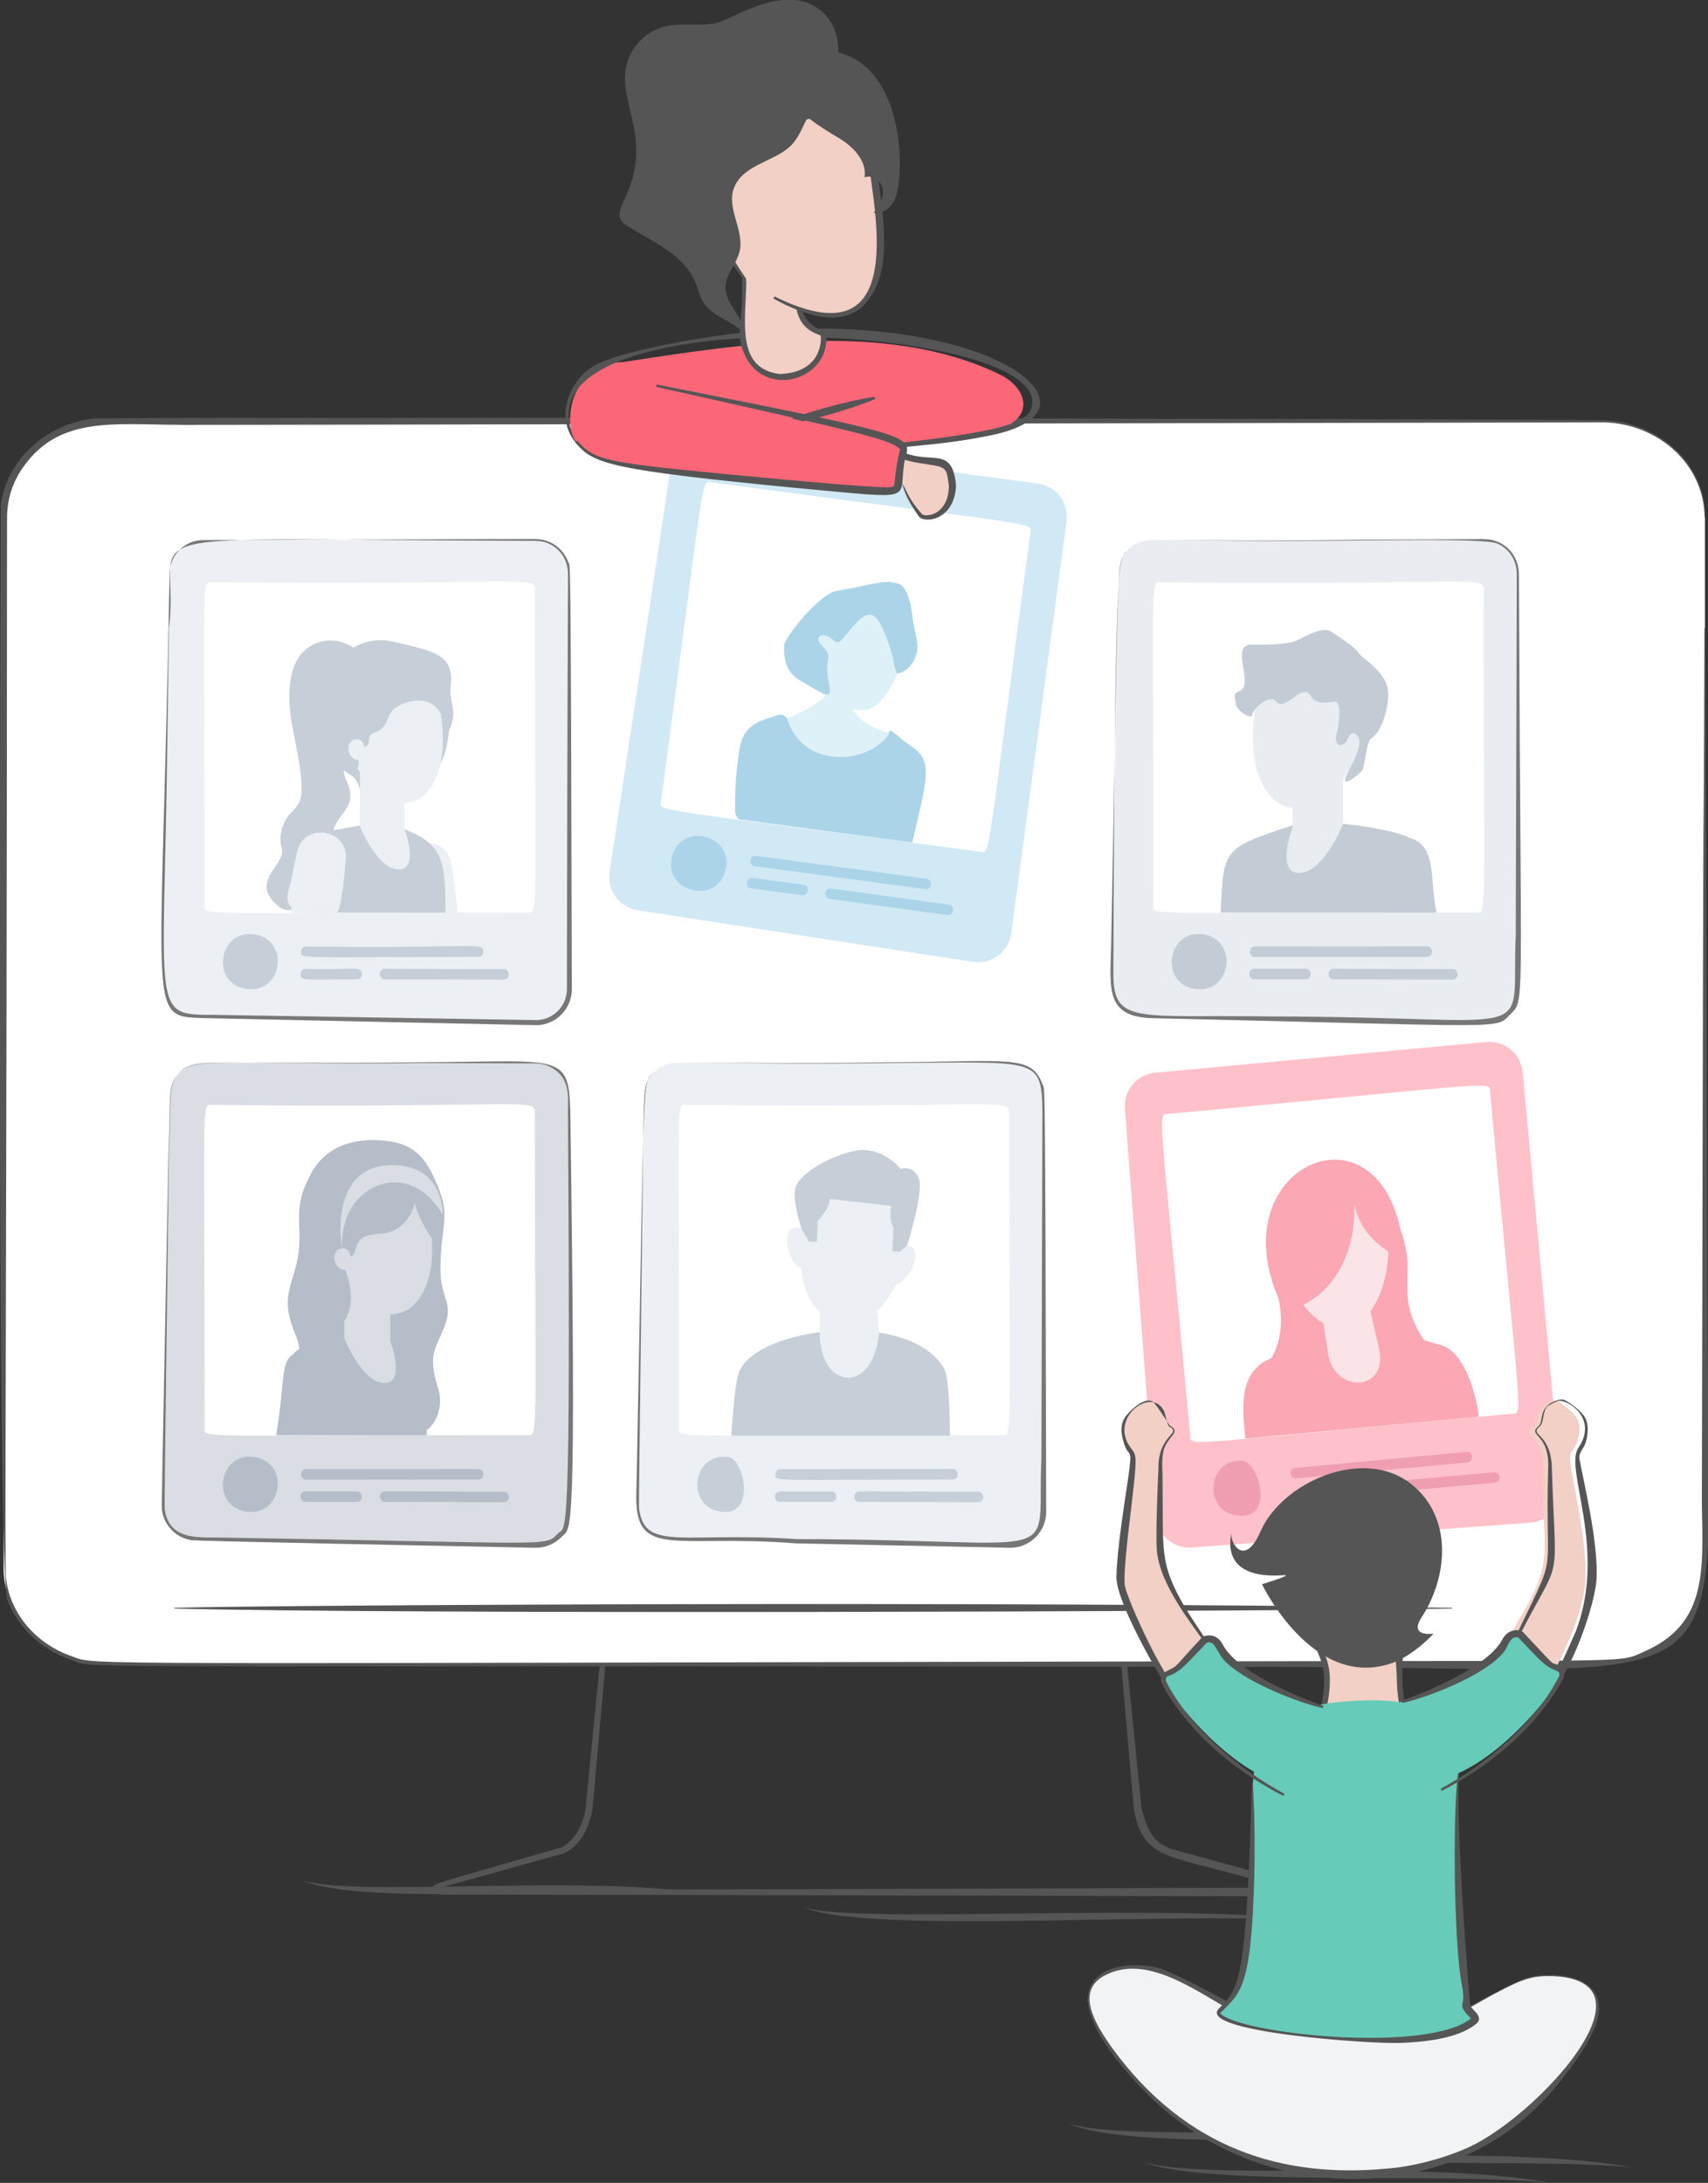 <?xml version="1.0" encoding="utf-8"?>
<!-- Generator: Adobe Illustrator 23.0.3, SVG Export Plug-In . SVG Version: 6.00 Build 0)  -->
<svg version="1.1" id="art" xmlns="http://www.w3.org/2000/svg" xmlns:xlink="http://www.w3.org/1999/xlink" x="0px" y="0px"
	 viewBox="0 0 336.5 430.03" style="enable-background:new 0 0 336.5 430.03;" xml:space="preserve">
<rect x="0" y="0" width="336.5" height="430.03" fill="#333333" stroke="none"/>
<style type="text/css">
	.st0{fill:#555555;}
	.st1{fill:#FFFFFF;}
	.st2{fill:#ECF0F4;}
	.st3{fill:#777777;}
	.st4{fill:#C6CFD8;}
	.st5{fill:#E9EDF1;}
	.st6{fill:#C3CCD5;}
	.st7{fill:#DADEE4;}
	.st8{fill:#B4BDC8;}
	.st9{fill:#D0E9F5;}
	.st10{fill:#ABD4E9;}
	.st11{fill:#DFF1F8;}
	.st12{fill:#FFC1C9;}
	.st13{fill:#EF9FB0;}
	.st14{fill:#FBA7B4;}
	.st15{fill:#FBE4E7;}
	.st16{fill:#FC6778;}
	.st17{fill:#F2D0C5;}
	.st18{fill:#F1F3F4;}
	.st19{fill:#66CCB9;}
</style>
<path class="st0" d="M59.44,370.38c10.23,3.49,56.05-1.29,80.27,2.82C116.43,371.11,72.04,375.84,59.44,370.38z"/>
<path class="st0" d="M158.31,375.74c10.35,3.47,75.68-1.21,101.12,2.82C234.44,376.21,171.7,381.34,158.31,375.74z"/>
<path class="st0" d="M210.39,418.27c10.57,3.8,56.3-0.29,80.21,4.19C268.18,420.07,222.92,423.97,210.39,418.27z"/>
<path class="st0" d="M241.65,422.84c10.82,3.9,54.97-0.54,80.21,4.19C302.05,424.91,252.76,427.89,241.65,422.84z"/>
<path class="st0" d="M148.69,298.9c-9.07,0.11-18.15,0.27-27.22,0.33l0.4-0.37c-0.01,0.1-5.07,56.76-5.06,56.66
	c-0.01,0.1-0.1,1.01-0.09,0.91c-0.02,0.1-0.13,0.7-0.11,0.6c-1.46,6.63-5.28,7.87-5.47,8.06c-6.17,1.72-21.52,6.01-24.69,6.87
	l0.08-0.03c-0.56,0.28-0.57,0.46-0.53,0.36c0.05-0.03-0.03-0.24-0.04-0.22c-1.25,0.49,168.08-0.25,168.05-0.23
	c0.02,0-0.13,0.13-0.13,0.25c-0.18,0.39,0.39,0.49-0.36,0.12l0.14,0.05c-22.31-7.22-27.88-4.72-30.16-15.21
	c-0.02-0.1-0.13-0.7-0.11-0.6c-0.01-0.1-0.09-1.01-0.08-0.91c-0.01-0.1-0.41-4.65-0.39-4.36c-0.95-10.83-3.69-42.34-4.56-52.31
	l0.38,0.34c-9.07-0.04-18.15-0.21-27.22-0.3v-0.15c4.54-0.05-12.99,0.15,27.57-0.31c3.32,32.96,5.81,57.8,5.79,57.64
	c0.01,0.1,0.05,0.42,0.04,0.32c1.05,3.49,1.74,6.1,5.35,7.65c1.37,0.54,23.64,6.3,24.7,7.2c1.21,1.14,0.12,2.12-1.61,2.28
	c-0.97,0.08-177.57-0.41-163.76-0.3c-1.49,0-5.25,0.22-4.49-1.3c0.44-1.03,0.02-0.61,25.48-8.01c0.11-0.12,3.47-1.33,4.71-7.17
	c0.02-0.1,0.11-0.58,0.09-0.48c0.01-0.1,0.09-1.01,0.08-0.91c0.01-0.1,0.44-4.64,0.41-4.35c0.72-7.39,5.34-54.26,5.21-52.59
	c40.55,0.49,23.07,0.28,27.59,0.33V298.9z"/>
<g>
	<path class="st1" d="M335.9,123.73v185.19c0,10.44-9.22,18.9-20.59,18.9H21.3c-11.37,0-20.59-8.46-20.59-18.9V101.88
		c0-10.44,9.22-18.9,20.59-18.9h294.01c11.37,0,20.59,8.46,20.59,18.9"/>
	<path class="st0" d="M335.98,123.73c0,0.13,0.44,137.92,0.44,138.05c0.15,76,9.27,66.78-80.98,66.61
		c-255.66-0.44-235.99,0.52-241.57-1.46c-5.52-1.89-10.31-6.14-12.39-11.68c-2.27-5.99-1.33-215.68-1.32-215.79
		c1.17-9.01,9.02-15.9,18.23-17.01c2.98-0.4,290.27,0.1,297.76,0.33c10.92,0.45,19.86,8.72,19.82,19.1h-0.15
		c-0.06-10.2-8.88-18.33-19.69-18.67c-0.1,0-302.53,0.58-280.41,0.48c-13.1,0-23.98-1.86-31.15,8.33c-1.94,2.73-3.11,5.97-3.18,9.69
		c0,0.1-0.01,6.88-0.01,6.46c-0.05,140.58-0.49,200.31-0.2,202.71c0.84,7.29,6.21,13.06,12.89,15.37c5.29,1.89-6.58,1.42,241.33,1
		c68.26-0.13,63.62,0.26,68.51-1.88c12.41-5.44,11.63-15.74,11.38-29.09c0.39-200.17,0.27-94.18,0.51-172.56H335.98z"/>
</g>
<path class="st0" d="M34.38,316.73c21.1-0.55,158.03-1.33,251.67,0v0.15c-43.89,0.63-207.91,1.15-251.67,0V316.73z"/>
<g id="photo1_1_">
	<g>
		<path class="st2" d="M40.03,106.4l65.49-0.03c3.65,0,6.61,2.95,6.61,6.6l0.04,81.88c0,3.7-3.03,6.68-6.73,6.61l-66.83-1.26
			c-3.64-0.07-6.54-3.07-6.48-6.71l1.29-80.59C33.49,109.29,36.43,106.4,40.03,106.4z"/>
		<path class="st3" d="M40.03,106.4c80.89-0.25,63.07-0.24,65.69-0.19c2.82,0.06,5.27,1.88,6.2,4.44c0.47,1.24,0.53-5.66,0.74,84.1
			c0.07,3.99-3.2,7.25-7.12,7.21c-111.18-2.36,25.03,0.53-65.68-1.4c-11.1-0.42-8.01,0.38-6.45-87.41
			C33.37,109.29,36.49,106.37,40.03,106.4z M33.29,123.65l-0.3,21.02c-0.66,55.96-3.49,55.21,9.51,55.26
			c78.61,1.28,60.19,0.98,63.04,1.03c3.29,0.05,6.19-2.67,6.15-6.21c0.06-47.86,0.22-81.55,0.22-81.45c0.04-3.06-1.61-5.2-3.73-6.17
			c-1.55-0.78-3.35-0.56-5.09-0.6C19.05,106.36,35.95,103.23,33.29,123.65z"/>
	</g>
	<path class="st1" d="M103.85,179.75c-66.6,0.02-63.52,0.72-63.52-1.52c-0.02-66.24-0.73-63.52,1.52-63.52
		c61.8,0.64,63.52-1.48,63.52,1.52C105.4,182.47,106.1,179.75,103.85,179.75z"/>
	<g>
		<path class="st4" d="M94.27,188.5c-35.89,0.05-34.94,0.42-34.94-0.94c0.04-0.1-0.04-1.11,0.96-1.11
			c33.39,0.39,34.94-0.91,34.94,0.94C95.19,187.49,95.27,188.5,94.27,188.5z"/>
		<path class="st4" d="M70.35,192.92c-10.7,0.02-11.14,0.34-11.14-0.96c0.04-0.1-0.04-1.11,0.96-1.11
			c8.8,0.34,11.14-0.77,11.14,0.96l0,0.15C71.31,192.49,70.88,192.92,70.35,192.92z"/>
		<path class="st4" d="M99.28,192.98l-23.47-0.06c-1.01,0-1-1.21-0.96-1.11c0-0.53,0.43-0.96,0.96-0.96l23.47,0.06
			c1.01,0,1,1.21,0.96,1.11C100.24,192.55,99.81,192.98,99.28,192.98z"/>
	</g>
	<path class="st4" d="M48.52,194.83c-7.11-1.06-5.52-11.82,1.6-10.76C57.24,185.13,55.65,195.89,48.52,194.83z"/>
	<g>
		<path class="st4" d="M69.6,139.89c2.44,4.54-4.03,8.02-1.23,14.23c2.8,6.21-4.39,6.36-2.57,12.8c1.82,6.44-3.71,4.85-3.94,8.78
			c-0.09,1.54-4.42,4.82-6.66,3.1c-6.71-5.14,1.45-8.45,0.29-11.85c-0.69-2.03,0.13-5.12,1.83-6.85c2.14-2.17,3.2-2.59,0.49-15.82
			c-3.3-16.13,4.25-18.25,7.67-18.1c3.43,0.15,6.11,2.88,6.11,2.88S67.16,135.35,69.6,139.89z"/>
		<path class="st4" d="M88.55,143.71c-0.41,0.9,0.02,10.23-9.01,11.81c-1.47,0.26,2.17,0.87,0.78,1.45
			c-11.46,4.8-7.7-2.14-11.2-4.27c-13.35-8.14-4.54-29.33,8.32-26.29c7.35,1.74,12.19,2.25,11.36,8.65
			C88.35,138.35,90.32,139.81,88.55,143.71z"/>
		<path class="st2" d="M88.92,170.11c-0.98-5.87-9.67-5.14-9.68,0.79c0,0.11,0.16,8.77,0.18,8.88c0.26,0,10.82,0,10.67,0
			C90.26,178.93,88.94,170.23,88.92,170.11z"/>
		<path class="st4" d="M59.35,179.79c0.86-17.5,0.48-14.95,10.66-17.01c2.23-0.45,6.64-0.39,8.59,0.24
			c9.09,2.96,9.09,6.93,9.18,16.77H59.35z"/>
		<path class="st2" d="M86.84,140.55c-0.73-1.35-2.72-3.66-7.37-1.94c-4.23,1.57-1.96,4.37-5.77,5.75
			c-1.81,0.66-0.21,1.94-1.83,2.88c-0.09-0.09-0.15-0.21-0.15-0.21c-0.39-2.17-2.86-1.62-3.04,0.06c-0.18,1.71,1.04,2.68,1.93,2.6
			c0.06,0.51,0.08,1.07-0.2,1.68c0.17,0.28,0.34,0.54,0.51,0.8v10.59c0,0,3.29,8.37,7.55,8.51c4.26,0.14,1.21-7.94,1.21-7.94v-5.15
			C84.65,158.1,88.55,151.92,86.84,140.55z"/>
		<path class="st2" d="M58.55,167.72c-0.66,2.74-0.81,4.06-1.18,5.81c-0.3,1.35-1.56,3.75,0.09,5.28l-0.15,0.98
			c0.26,0,8.89,0,8.46,0h0.62c1-0.79,1.74-10.46,1.75-10.58C68.57,163.28,59.95,161.95,58.55,167.72z"/>
	</g>
</g>
<g id="photo3_1_">
	<g>
		<g>
			<path class="st5" d="M226.95,106.4l65.49-0.03c3.65,0,6.61,2.95,6.61,6.6l0.04,81.88c0,3.7-3.03,6.68-6.73,6.61l-66.83-1.26
				c-3.64-0.07-6.54-3.07-6.48-6.71l1.29-80.59C220.4,109.29,223.34,106.4,226.95,106.4z"/>
			<path class="st3" d="M268.98,106.31l21.02-0.09c2.14,0,3.53-0.18,5.24,0.59c2.27,1.01,4.04,3.29,4.01,6.5
				c0,0.22,0.04,7.98,0.04,7.88c0.3,78.91,1.17,75.71-1.77,78.66c-2.93,3.01,0.35,2.34-70.75,0.72c-8.89-0.33-8.09-5.73-7.87-13.86
				c1.58-80.98,0.98-75.97,3.32-78.31C225.6,104.9,226.51,107.07,268.98,106.31z M222.24,108.4c-1.75,1.78-2.59-4.51-2.89,83.56
				c0.03,9.97,4.91,7.89,31.08,8.28c54.49,0.08,47.18,5.66,48.19-16c0-0.13,0.21-71.06,0.21-70.94c0.04-3.05-1.61-5.2-3.73-6.17
				c-1.9-0.96-15.32-0.72-26.11-0.68C226.74,107.08,225.64,104.86,222.24,108.4z"/>
		</g>
		<path class="st1" d="M290.77,179.75c-66.6,0.02-63.52,0.72-63.52-1.52c-0.02-66.24-0.73-63.52,1.52-63.52
			c61.8,0.64,63.52-1.48,63.52,1.52C292.31,182.47,293.02,179.75,290.77,179.75z"/>
		<g>
			<path class="st6" d="M281.18,188.5l-33.98,0.02c-1.01,0-1-1.21-0.96-1.11c0-0.53,0.43-0.96,0.96-0.96l33.98-0.02
				c1.01,0,1,1.21,0.96,1.11C282.14,188.07,281.71,188.5,281.18,188.5z"/>
			<path class="st6" d="M257.27,192.92l-10.18,0c-1.01,0-1-1.21-0.96-1.11c0-0.53,0.43-0.96,0.96-0.96l10.18,0
				c1.01,0,1,1.21,0.96,1.11C258.23,192.49,257.8,192.92,257.27,192.92z"/>
			<path class="st6" d="M286.19,192.98l-23.47-0.06c-1.01,0-1-1.21-0.96-1.11c0-0.53,0.43-0.96,0.96-0.96l23.47,0.06
				c1.01,0,1,1.21,0.96,1.11C287.15,192.55,286.72,192.98,286.19,192.98z"/>
		</g>
		<path class="st6" d="M235.44,194.83c-7.11-1.06-5.52-11.82,1.6-10.76C244.16,185.13,242.56,195.89,235.44,194.83z"/>
	</g>
	<g>
		<path class="st6" d="M254.74,162.58c5.3-1.73,20.51,0.96,22.73,2.39c5.93,1.56,4.09,8.67,5.56,14.81c-7.13,0-31.54,0-42.53,0
			C240.98,167.01,241.1,167.03,254.74,162.58z"/>
		<g>
			<path class="st5" d="M256.04,171.97c-4.83,0.16-1.37-9.01-1.37-9.01v-17.8h9.94v17.15C264.61,162.31,260.87,171.8,256.04,171.97z
				"/>
			<path class="st5" d="M254.53,133.32c-3.34-1.1-6.46,3.78-7.14,5.16c-3.48,21.76,10.2,26.83,18.28,13.3
				C274.62,135.8,257.92,134.44,254.53,133.32z"/>
			<path class="st6" d="M246.71,140.83c-0.23,1.12-3.16-1.01-3.23-2.11c-0.07-1.1-0.81-1.95,0.74-2.6c3.07-1.27-2.2-9.24,2.49-9.13
				c2.96,0.07,7.2-0.02,8.95-0.9c1.75-0.88,4.98-2.74,6.59-1.67c1.61,1.07,4.66,3,5.49,4.28c0.83,1.28,5.61,3.71,5.74,7.77
				c0.13,4.07-1.87,8.23-3.16,8.85s-1.28,5.78-2.02,6.56c-0.74,0.78-4.91,4.35-2.62,0s2.27-5.51,2.06-6.34
				c-0.21-0.83-1.47-1.94-2.22,0c-0.75,1.94-2.87,1.57-2.21-0.88s0.96-6.61-0.4-6.45c-1.36,0.16-3.63,0.69-4.56-0.96
				c-1.84-3.28-5.01,3.29-7.01,0.85C250.34,136.87,247.06,139.13,246.71,140.83z"/>
		</g>
	</g>
</g>
<g id="photo4">
	<g>
		<path class="st7" d="M40.03,209.36l65.49-0.03c3.65,0,6.61,2.95,6.61,6.6l0.04,81.88c0,3.7-3.03,6.68-6.73,6.61l-66.83-1.26
			c-3.64-0.07-6.54-3.07-6.48-6.71l1.29-80.59C33.49,212.25,36.43,209.36,40.03,209.36z"/>
		<path class="st3" d="M82.07,209.26c28.12-0.05,29.97-2.16,30.29,9.62c1.2,86.6,0.25,81.91-1.75,83.91
			c-1.31,1.35-3.19,2.14-5.08,2.12c-72.25-1.43-67.58-1.42-68.36-1.61c-2.69-0.62-4.84-2.89-5.25-5.72
			c-0.11-0.77-0.1,0.44,1.29-70.97C34.56,204.57,27.27,210.24,82.07,209.26z M33.29,226.61c-0.9,71-0.93,70.06-0.8,70.88
			c0.87,5.68,6.13,5.38,10,5.39c67.54,1.1,64.8,1.89,67.41-0.78c1.64-1.64,2.59,4.92,1.99-83.22c-0.04-2.24,0.76-6.75-3.72-8.8
			c-1.55-0.78-3.35-0.56-5.09-0.6l-21.02-0.07C27.57,210.23,34.56,204.3,33.29,226.61z"/>
	</g>
	<path class="st1" d="M103.85,282.71c-66.6,0.02-63.52,0.72-63.52-1.52c-0.02-66.24-0.73-63.52,1.52-63.52
		c61.8,0.64,63.52-1.48,63.52,1.52C105.4,285.43,106.1,282.71,103.85,282.71z"/>
	<g>
		<path class="st8" d="M94.27,291.46l-33.98,0.02c-1.01,0-1-1.21-0.96-1.11c0-0.53,0.43-0.96,0.96-0.96l33.98-0.02
			c1.01,0,1,1.21,0.96,1.11C95.23,291.03,94.8,291.46,94.27,291.46z"/>
		<path class="st8" d="M70.35,295.88l-10.18,0c-1.01,0-1-1.21-0.96-1.11c0-0.53,0.43-0.96,0.96-0.96l10.18,0
			c1.01,0,1,1.21,0.96,1.11C71.31,295.45,70.88,295.88,70.35,295.88z"/>
		<path class="st8" d="M99.28,295.93l-23.47-0.06c-1.01,0-1-1.21-0.96-1.11c0-0.53,0.43-0.96,0.96-0.96l23.47,0.06
			c1.01,0,1,1.21,0.96,1.11C100.24,295.5,99.81,295.93,99.28,295.93z"/>
	</g>
	<path class="st8" d="M48.52,297.79c-7.11-1.06-5.52-11.82,1.6-10.76C57.24,288.09,55.65,298.85,48.52,297.79z"/>
	<g>
		<path class="st8" d="M84.1,282.74c-0.27-8.74,0.12-16.19-8.05-18.85c-4.14-1.35-16.16-0.03-18.12,2.74
			c-2.8,1.9-1.62,4.54-3.53,16.11C54.4,282.74,74.83,282.74,84.1,282.74z M70.82,263.78c0.71-0.3,1.49-0.41,2.52-0.09
			C72.6,263.65,71.73,263.69,70.82,263.78z"/>
		<path class="st8" d="M60.4,246.23c-1.77-5.5-0.23-12.28,0.44-13.95c3.16-7.93,11.71-8.36,17.01-7.24
			c4.02,0.85,6.28,3.67,7.74,7.17c3.61,7.47,1.16,8.54,1.19,17.92c0.02,6.24,2.96,6.3,0.45,12.06c-1.7,3.9-2.85,5.12-0.91,11.31
			c1.92,6.12-4.02,11.93-5.63,6.29c-2.69-9.42-9.52-0.83-6.08-9.05c3.94-9.42-10.39,1.03-13.81-2.79
			C58.76,265.69,62.03,251.3,60.4,246.23z"/>
		<path class="st7" d="M75.65,272.44c4.4,0.15,1.25-8.21,1.25-8.21v-16.21h-9.06v15.62C67.85,263.64,71.25,272.29,75.65,272.44z"/>
		<path class="st7" d="M68.78,247.8c2.37-0.98-0.27-4.4,6.16-4.76c5.64-0.31,6.79-6.09,6.79-6.09c0.38,2.28,2.19,5.28,3.34,7.02
			c1.08,15.39-9.75,20.23-17.22,8.14C68.68,250.29,66.82,248.61,68.78,247.8z"/>
		<path class="st7" d="M87.22,239.36c0,0-3.08-6.27-9.23-6.42c-5.6-0.14-10.91,4.78-10.63,12.99c0,0-2.99-16.96,10.63-16.39
			C87.55,229.94,87.22,239.36,87.22,239.36z"/>
		<path class="st8" d="M67.98,250.13c0,0,2.68,5.88-0.14,10.1c-1.45,2.18-2.23,3.8-0.77,8.58c1.02,3.35-3.52,4.1-1.54,9.84
			c2.47,7.16-7.66,0.98-7.4-6.21c0.19-5.02,1.82-5.36,0.04-9.63c-2.64-6.35-1.2-8.44,0.1-13.25c2.13-7.91-1.59-10.67,3.52-19.24"/>
		<path class="st7" d="M68.62,249.72c-0.69,1.05-2.96,0.04-2.72-2.29c0.18-1.73,2.74-2.3,3.14-0.06c0,0,0.19,0.44,0.45,0.27"/>
	</g>
</g>
<g id="photo2_1_">
	<g>
		<g>
			<path class="st2" d="M133.49,209.36l65.49-0.03c3.65,0,6.61,2.95,6.61,6.6l0.04,81.88c0,3.7-3.03,6.68-6.73,6.61l-66.83-1.26
				c-3.64-0.07-6.54-3.07-6.48-6.71l1.29-80.59C126.95,212.25,129.88,209.36,133.49,209.36z"/>
			<path class="st3" d="M175.53,209.26c23.34-0.12,27.7-1.56,29.85,4.34c0.51,1.35,0.53-5.47,0.74,84.1
				c0.07,3.99-3.2,7.25-7.12,7.21l-42.04-0.86c-23.64-1.86-31.66,3.18-31.61-9.14l0.11-5.25c1.58-80.99,0.98-75.97,3.32-78.32
				C132.14,207.86,133.05,210.02,175.53,209.26z M128.78,211.35c-2.45,2.48-1.83,1.48-2.33,36.28c-0.61,52.07-0.63,49.02-0.49,49.87
				c1.25,8.12,8.75,4.23,31.02,5.7c54.49,0.08,47.18,5.66,48.19-16c0-0.1,0.21-72.91,0.2-68.31c-0.19-10.79-1.07-9.6-29.84-9.48
				C133.28,210.04,132.19,207.81,128.78,211.35z"/>
		</g>
		<path class="st1" d="M197.31,282.71c-66.6,0.02-63.52,0.72-63.52-1.52c-0.02-66.24-0.73-63.52,1.52-63.52
			c61.8,0.64,63.52-1.48,63.52,1.52C198.85,285.43,199.56,282.71,197.31,282.71z"/>
		<g>
			<path class="st4" d="M187.72,291.46c-35.89,0.05-34.94,0.42-34.94-0.94c0.04-0.1-0.04-1.11,0.96-1.11l33.98-0.02
				c1.01,0,1,1.21,0.96,1.11C188.69,291.03,188.26,291.46,187.72,291.46z"/>
			<path class="st4" d="M163.81,295.88l-10.18,0c-1.01,0-1-1.21-0.96-1.11c0-0.53,0.43-0.96,0.96-0.96l10.18,0
				c1.01,0,1,1.21,0.96,1.11C164.77,295.45,164.34,295.88,163.81,295.88z"/>
			<path class="st4" d="M192.73,295.93l-23.47-0.06c-1.01,0-1-1.21-0.96-1.11c0-0.53,0.43-0.96,0.96-0.96l23.47,0.06
				c1.01,0,1,1.21,0.96,1.11C193.69,295.5,193.26,295.93,192.73,295.93z"/>
		</g>
		<path class="st4" d="M141.98,297.79c-7.11-1.06-5.52-11.82,1.6-10.76C146.56,287.47,149.1,298.85,141.98,297.79z"/>
	</g>
	<path class="st4" d="M187.15,282.84c0-7.06-0.48-12.08-1.12-13.2c-6.85-12.03-37.73-8.23-40.53,0.97c-0.92,3.04-1.39,12-1.42,12.22
		H187.15z"/>
	<g>
		<path class="st2" d="M161.5,255.4c0,0,0,2.88,0,7.14c0,11.28,10.51,12.32,11.67,0.05l-0.49-7.2L161.5,255.4z"/>
	</g>
	<g>
		<path class="st2" d="M178.72,245.36c1.43-7.21,1.3-16.24-10.59-16.37c-7.1-0.07-9.46,6.34-10.19,13.12
			c-0.38-0.22-0.9-0.3-1.61-0.12c-2.48,0.64-1.03,6.88,1.47,7.93c1.37,12.42,13.09,15.44,18.61,3.15
			C179.08,252.59,182.42,245.94,178.72,245.36z"/>
	</g>
	<g>
		<path class="st4" d="M157.93,242.11l1.41,2.48l1.6,0.06l0.17-4.16c0,0,2.1-1.97,2.41-4.29l12.07,1.35c0,0-0.51,2.97,0.41,4.18
			l-0.19,4.79l1.49,0.06l1.42-1.24c0,0,3.36-10.52,2.28-13.23c-1.09-2.71-3.57-1.85-3.57-1.85s-3.8-4.85-9.43-3.47
			c-5.64,1.37-10.25,4.6-11.19,6.91C155.85,236.02,157.93,242.11,157.93,242.11z"/>
	</g>
</g>
<g id="photo6">
	<path class="st9" d="M132.14,92.11c0.54-3.56,3.84-6.04,7.41-5.56l64.91,8.71c3.62,0.49,6.15,3.81,5.67,7.43l-10.89,81.15
		c-0.49,3.67-3.9,6.21-7.55,5.65l-66.06-10.17c-3.6-0.55-6.07-3.92-5.53-7.52L132.14,92.11z"/>
	<path class="st1" d="M193,167.77c-66-8.87-63.05-7.77-62.75-9.99c8.82-65.65,7.76-63.05,9.99-62.75
		c65.65,8.83,63.05,7.76,62.75,9.99C194.17,170.67,195.23,168.07,193,167.77z"/>
	<g>
		<path class="st10" d="M182.33,175.16l-33.68-4.52c-1-0.13-0.83-1.33-0.8-1.22c0.07-0.53,0.55-0.89,1.08-0.82l33.68,4.52
			c1.01,0.13,0.83,1.32,0.8,1.22C183.34,174.86,182.86,175.23,182.33,175.16z"/>
		<path class="st10" d="M158.05,176.35L147.96,175c-1.27-0.17-1-2.22,0.28-2.05l10.09,1.35c1,0.14,0.83,1.33,0.8,1.23
			C159.05,176.05,158.57,176.42,158.05,176.35z"/>
		<path class="st10" d="M186.7,180.27l-23.25-3.19c-1-0.14-0.83-1.33-0.81-1.23c0.07-0.53,0.55-0.89,1.08-0.82l23.25,3.19
			c1,0.14,0.83,1.33,0.8,1.23C187.71,179.97,187.23,180.34,186.7,180.27z"/>
	</g>
	<path class="st10" d="M142.89,171.61c-2,6.91-12.46,3.89-10.45-3.03C134.44,161.68,144.9,164.69,142.89,171.61z"/>
	<g>
		<path class="st11" d="M162.88,130.43c0.24-1.09,0.03-2-0.77-2.78c-2.79-2.71,0.21-3.67,1.99-1.89c1.45,1.45,0.7,0.58,7.09-5.72
			c0.71-0.7,1.04-0.67,1.4,0.24c2.86,7.16,2.5,3.98,4.18,12.45c-4.02,9.57-8.05,6.83-8.91,6.92
			C164.96,138.93,161.86,135.02,162.88,130.43z"/>
		<path class="st11" d="M167.98,138.92c-0.21,0.57,0.98,3.9,7.66,5.55c-0.75,3.11-7.37,7.82-14.9,4.77
			c-2.55-1.03-6.08-4.61-6.08-4.61l0.41-3.08c0,0,7.49-3.1,7.73-5.12c-0.76-1.96-1.24-1.95-1.24-1.95s7.59-1.4,7.53-1.08
			C169.03,133.73,167.98,138.92,167.98,138.92z"/>
		<path class="st10" d="M177.44,115.16c1.36,1,2.05,3.95,2.23,5.61c0.47,4.44,1.62,5.91,0.78,8.39c-0.59,1.74-1.77,3.09-3.68,3.58
			c-1.12-2.15-0.08-2.17-2.55-8.18c-2.35-5.72-4.22-3.67-8.09,1.18c-1.54,1.93-1.85-0.28-3.67-0.56c-1.12-0.17-1.62,0.64-0.93,1.51
			c0.73,0.93,1.93,1.83,1.64,3.11c-0.91,3.96,1.73,7.56-0.83,6.94c-0.27-0.07-4.78-2.71-4.88-2.78c-2.53-1.57-3.09-4.05-2.99-6.78
			c0.06-1.6,6.98-10.19,10.26-10.75C173.1,114.97,174.25,113.99,177.44,115.16z"/>
		<path class="st10" d="M179.95,147.33c-3.59-2.51-4.49-3.92-4.78-3.19c0.16,0.95-4.07,5.78-11.31,4.87
			c-7.24-0.91-8.79-7.46-8.79-7.46c-0.42-0.56-0.96-1.09-2.41-0.48c-1.44,0.62-5.95,0.99-6.87,6s-1.13,11.55-0.89,13.22
			c0.04,0.28,0.29,0.66,0.68,1.11l34.14,4.58C182.64,153.65,183.81,150.03,179.95,147.33z"/>
	</g>
</g>
<g id="photo5">
	<g>
		<path class="st12" d="M227.59,211.32l65.21-6.05c3.63-0.34,6.85,2.33,7.19,5.97l7.56,81.53c0.34,3.68-2.41,6.93-6.09,7.2
			l-66.66,4.88c-3.63,0.27-6.79-2.46-7.07-6.09l-6.11-80.37C221.34,214.8,224,211.65,227.59,211.32z"/>
		<path class="st1" d="M297.88,278.5c-66.31,6.13-63.19,6.55-63.39,4.32c-6.11-65.96-6.56-63.19-4.32-63.39
			c65.96-6.1,63.18-6.56,63.39-4.32C299.66,281.07,300.12,278.3,297.88,278.5z"/>
		<g>
			<path class="st13" d="M289.14,288.09l-33.83,3.14c-1,0.09-1.11-1.11-1.06-1.01c-0.05-0.53,0.34-1,0.87-1.05l33.83-3.14
				c1-0.09,1.11,1.11,1.06,1.01C290.05,287.57,289.66,288.04,289.14,288.09z"/>
			<path class="st13" d="M265.73,294.69l-10.13,0.94c-1,0.09-1.11-1.11-1.06-1.01c-0.05-0.53,0.34-1,0.87-1.05l10.13-0.94
				c1-0.09,1.11,1.11,1.06,1.01C266.65,294.18,266.26,294.64,265.73,294.69z"/>
			<path class="st13" d="M294.53,292.09l-23.37,2.1c-1,0.09-1.11-1.11-1.06-1.01c-0.05-0.53,0.34-1,0.87-1.05l23.38-2.1
				c1-0.09,1.11,1.11,1.06,1.01C295.45,291.57,295.06,292.04,294.53,292.09z"/>
		</g>
		<path class="st13" d="M244.16,298.6c-7.18-0.4-6.58-11.27,0.61-10.86C247.77,287.9,251.36,299,244.16,298.6z"/>
	</g>
	<path class="st14" d="M291.32,279.09c-0.12-2.3-2.2-12.72-7.54-14.15s-10.11-3.39-17.7-2.46s-16.96,5.71-16.96,5.71
		c-4.89,3.09-4.4,8.83-3.78,15.21L291.32,279.09z"/>
	<g>
		<path class="st14" d="M250.51,267.51c-2.79,4.81,1.88,12.81,1.88,12.81l34.63-9.78c0,0-6.35-4.01-8.93-11.4
			c-1.65-4.71-0.12-8.74-1.22-13.6c-5.52-24.35-31.57-11.46-25.41,8.65C252.59,257.91,253.05,263.15,250.51,267.51z"/>
	</g>
	<g>
		<path class="st15" d="M259.67,232.26c-8.19,1.87-8.62,11.57-5.91,18.96c5.49,15,17.77,13.19,19.61-2.5
			C274.22,241.39,272.8,229.26,259.67,232.26z"/>
	</g>
	<g>
		<path class="st14" d="M266.61,234.26c1.6,13.78-5.44,22.5-13.53,24.02c-15.24-29.14,21.72-44.56,23.59-10.1
			C270.63,245.66,266.41,240.79,266.61,234.26z"/>
	</g>
	<g>
		<path class="st15" d="M260.48,258.97c0,0,0.43,3.11,1.16,7.71c1.28,8.02,12.27,7.56,9.94-1.46l-2.03-8.74L260.48,258.97z"/>
	</g>
</g>
<g id="people-red">
	<path class="st16" d="M196.77,73.67c-22.24-10.65-50.9-5.84-74.14-2.33c-6.91,0.3-8.87,2.76-8.87,8.29
		c0,9.97,62.45,8.41,62.11,8.06c6.84-0.59,13.64-1.57,20.39-3.12C203.6,82.88,203.02,76.66,196.77,73.67z"/>
	<path class="st0" d="M172.43,78.61c-5.29,2.2-13.78,4.55-19.39,5.41l-0.13-0.45c5.26-2.17,13.73-4.55,19.39-5.41L172.43,78.61z"/>
	<path class="st0" d="M160.86,89.19c24.39-2.95,40.36-4.07,42.2-8.43c6.55-15.93-86.91-22.03-90.87-0.56
		c-0.59,3.05,0.42,6.07,3.37,8.41l-0.29,0.37c-4.7-3.57-4.89-8.97-1.8-13.56c2.31-3.42,5.3-4.63,13.2-6.54
		c59.31-13.87,96.98,10.98,68.61,16.87c-9.04,1.8-12.2,1.81-34.36,3.91L160.86,89.19z"/>
	<g>
		<g>
			<g>
				<path class="st17" d="M146.08,49.06c0.91,3.36,0.52,12.49,0.15,15.46c-0.37,2.98,1.5,10.42,8.82,9.68c7.32-0.74,7.7-7.93,7-8.52
					c-0.7-0.6-5.53-0.56-4.88-9.6C155.8,46.96,146.08,49.06,146.08,49.06z"/>
				<path class="st0" d="M146.23,49.15c2.91,7.81-3.97,23.17,7.46,24.54c5.16-0.23,7.56-2.82,7.99-6.22
					c0.06-0.35,0.09-1.06-0.03-1.39c0.14,0.07-0.13-0.07-0.41-0.16c-4.42-1.65-4.72-5.33-4.53-9.86l0,0.1
					c-0.05-0.22-0.37-2.26-1.11-3.36c-2.73-4.92-10.05-3.51-9.27-3.6l-0.11,0.02C146.22,49.22,146.25,49.18,146.23,49.15z
					 M145.92,48.96c0.17-0.14,1.16-0.26,1.06-0.24c10.21-1,10.42,7.16,10.64,7.31c0.18,0.64-1.15,6.99,4,8.86
					c0.88,0.3,1.13,0.53,1.21,1.77c0.03,8.49-12.41,11.82-16.21,3.03C144.47,64.73,147.06,64.81,145.92,48.96z"/>
			</g>
			<g>
				<path class="st17" d="M171.61,28.93c-0.24,3.71,2.24,15.26,2,17.97c-0.24,2.71,0.77,26.78-26.75,8.29
					c-8.33-11.77-6.34-10.94-7.01-21.02c0,0,3.44-6.46,10.55-9.01c7.12-2.55,18.71-4.86,18.79-3.02
					C169.29,24,171.61,28.93,171.61,28.93z"/>
			</g>
			<path class="st0" d="M146.68,55.32c-6.67-9.01-6.75-11.52-6.85-11.71c-0.02-0.27-0.55-9.67-0.54-9.41l-0.01-0.16
				c4.15-4.88,3.94-7.93,16.98-11.39c3.02-0.77,8.37-2.05,11.54-1.89c2.92,0.33,1.16,0.34,4.55,8.03c0.67,9.85,4.72,23.95-1.94,31.1
				c-4.62,4.9-12.14,2.16-18.04-1.08l0.22-0.41c28.94,14.28,18.13-22.41,18.3-29.5l0.07,0.36c-2.63-5.67-2.46-6.95-2.5-7.06l0,0.03
				c0,0.15,0.17,0.22,0.09,0.19c-0.63-0.84-9.45,0.99-11.93,1.61c-6.89,1.78-12.2,3.72-16.24,10.42l0.07-0.3l0.34,9.39l0-0.04
				c0.64,2.99,4.64,9.1,6.29,11.56L146.68,55.32z"/>
		</g>
		<g>
			<path class="st0" d="M165.18,27.15c2.87,1.68,5.67,4.54,5.15,7.83c1.99-0.99,5.92,2,1.81,6.93c1.68,0.28,3.33-0.93,4.09-2.45
				c2.31-4.6,2.42-31.52-16.77-29.44c-1.26,0.14-2.54,0.35-3.63,0.98C146.91,16.16,161.47,24.97,165.18,27.15z"/>
		</g>
		<g>
			<path class="st0" d="M144.58,37.09c-1.48,3.93,2.06,8.25,1.15,12.35c-0.57,2.55-2.81,4.63-2.8,7.24
				c0.01,3.37,3.74,5.84,3.79,9.21c-2.14-2.69-6.23-3.34-8.09-6.23c-0.77-1.19-1.05-2.62-1.58-3.93c-2.2-5.39-8.13-8.01-13.13-10.99
				c-2.48-1.47-2.14-2.85-0.85-5.56c5.7-11.92-1.23-18.47,0.29-26.04c0.76-3.77,3.82-6.98,7.56-7.91c3.36-0.83,6.97,0.07,10.34-0.74
				c3.46-0.83,14.32-8.65,21.22-1.7c3.31,3.34,3.34,8.96,1.16,13.13c-1.34,2.58-3.26,4.8-4.61,7.37c-1.04,1.98-1.79,4.14-3.5,5.67
				C152.23,31.92,146.3,32.5,144.58,37.09z"/>
		</g>
	</g>
</g>
<g id="people-red-hand">
	<g>
		<g>
			<path class="st17" d="M176.87,94.97c2.24,0.23-0.09,0.5,4.44,6.52c1.1,1.46,8.19-0.34,5.88-8.56c-0.87-3.08-6.59-1.42-9.78-3.41
				c-1.06-0.66-2.17-1.23-3.32-1.71c-0.23-0.09-0.69,5.01-0.67,5.47C173.52,95.41,175.15,94.79,176.87,94.97z"/>
		</g>
	</g>
	<g>
		<g>
			<path class="st0" d="M181.63,101.27c0.07,0.03,0.11,0.08,0.17,0.12c1.28,0.52,5.11-0.4,5.14-5.71c-0.44-2.97-0.23-3.62-3.44-4.08
				c-7.7-1.13-5.02-1.34-9.57-3.37c0.13,0.08,0.43,0.02,0.51-0.17c-0.03,0.1-0.14,0.55-0.11,0.45c-0.7,5.01-1.3,6.14,1.11,6.18
				C179.2,94.74,177.05,96.12,181.63,101.27z M173.56,87.98c0.1-0.47,0.22-0.61,0.72-0.56c0.36,0.15,1.28,0.47,2.71,1.23
				c6.26,3.31,10.59-1.3,11.36,6.97c-0.21,5.93-4.81,7.47-6.95,6.46c-0.44-0.31-0.4-0.36-1.78-2.47c-1.99-3.28-1.49-4.11-2.12-4.3
				C175.13,94.58,171.66,97.35,173.56,87.98z"/>
		</g>
	</g>
	<path class="st16" d="M176.44,96.55l1.24-8.72l-47.77-11.83c0,0-11.15-3.65-15.04-0.53c-2.86,2.3-3.52,9.92-0.87,12.04
		c2.65,2.12,2.78,4.53,32.28,6.85C174.84,96.93,176.44,96.55,176.44,96.55z"/>
	<g>
		<g>
			<path class="st0" d="M113.73,86.83c3.44,4.03,6.56,4.32,29.28,6.57c38.46,3.69,31.33,2.3,33.09,2.5
				c-0.02-0.01-0.19,0.11-0.19,0.13l0.03-0.05c0.55-0.59,0.18-2.72,1.41-7.54c-0.02,0.01-0.02,0.05-0.01,0.06
				c-0.02,0.01-0.01,0.02,0,0.01c-1.98-1.91-6.32-2.97-48.06-12.3l0.1-0.46c56.4,11.16,49.41,9.91,48.68,16.06
				c-0.89,6.8,2.24,6.45-19.82,4.45c-38.15-3.68-41.55-4.86-44.87-9.14L113.73,86.83z"/>
		</g>
	</g>
</g>
<g id="people-green-head">
	<g>
		<path class="st17" d="M275.78,316.67c0.26-0.51,0.49-1.22,0.06-1.61c-0.62-0.57-19.23,4.81-15.57,10.6
			c2.79,4.41-0.42,14.47-0.42,14.47s16.79-2.87,16.69-3.18C275.03,332.19,274.01,320.16,275.78,316.67z"/>
	</g>
	<path class="st0" d="M259.04,340.83c4.45-14.17-0.75-14.57,0.28-17.87c1.21-3.87,10.63-7.09,15-8.49c0.35-0.11,1.27-0.41,1.9,0.18
		c0.54,0.5,2.29,2.21,1.81,3.16l0,0c-1.65,3.25-2.47,14.18-0.96,18.96l0.08,0.24C276.5,338.09,269.78,338.85,259.04,340.83z
		 M260.39,323.3c-0.75,2.41,3.78,3.43,0.25,16.13c5.46-0.94,13.3-2.34,15.22-2.83c-1.29-4.94-0.7-15.48,1.14-19.21
		c-0.1-0.35-0.91-1.35-1.53-1.91C274.96,315,261.5,319.73,260.39,323.3z"/>
	<path class="st0" d="M278.01,292.34c-9.45-7.47-25.46-0.33-29.68,9.37c-3.15,7.23-6.05,2.19-5.74,0.27
		c-0.96,4.81,1.06,8.99,10.37,8.33c1.96-0.14-4.33,1.78-4.33,1.78s9.87,20.65,25.24,15.66c4.57-1.48,8.56-5.93,8.56-5.93
		s-4.98,0.81-2.34-3.24C285.2,310.74,286.36,298.94,278.01,292.34z"/>
</g>
<g id="people-green-body">
	<g>
		<path class="st18" d="M300.12,389.98c-3.38,1.35-11.09,5.65-15.58,8.2c-1.21-2.65-40.74-2.72-40.97-2.2
			c-4.56-2.58-11.4-6.35-14.52-7.6c-4.91-1.96-21.61-1.31-11.46,13.42c8.13,11.81,22.61,26.6,48.46,26.6s36.99-12.59,45.53-25
			C321.73,388.67,305.03,388.01,300.12,389.98z"/>
		<path class="st0" d="M284.46,398.5c-0.47-0.04,2.96-2.12-30.58-2.11c-0.1,0-9.09,0.07-8.99,0.07c-0.1,0.01-1.02,0.07-0.92,0.06
			l-0.12,0.02c-0.03,0-0.01,0-0.01,0c0.18-0.07,0.29-0.2,0.33-0.32l-0.88,0.29c-8.26-4.68-17.61-11.71-25.81-7.26
			c-5.58,3.09-1.77,9.47,1.74,14.35c14.52,19.82,33.6,25.53,54.03,23.61c4.69-0.34,10.99-1.87,16.18-4.24
			c13.53-6.25,38.18-32.97,16.31-33.68C300.66,389.19,298.8,390.08,284.46,398.5z M305.72,389.07c2.79,0.05,6.08,0.7,7.96,2.78
			c4.17,4.58-2.26,12.99-6.07,17.89c-20.34,26.27-59.59,24.83-81.46,2.89c-22.98-23.12-6.88-27.37,2.38-24.86
			c3.39,1.11,12.26,5.93,15.35,7.66l-0.88,0.29c0.25-0.52,1.26-0.48,1.16-0.47c0.1,0,2.09-0.1,1.96-0.1c0.1,0,8.28-0.1,7.76-0.09
			c2.86,0.03,29.49,0.45,30.88,3.02l-0.34-0.11l7.76-4.17C299.37,390.09,300.82,389.03,305.72,389.07z"/>
	</g>
	<path class="st19" d="M245.26,385.6c-0.67,4.93-1.05,6.76-5.11,10.67c-3.02,2.9,40.43,10.09,50.17,1.88c1.19-1-1.86-2-1.42-3.44
		c0.81-2.65-1.2-6.07-1.2-12.32c0-3.09-1.27-27.38-0.3-33.51c0,0,3.46-14.72-18.77-13.9C238.07,336.11,250.1,349.86,245.26,385.6z"
		/>
	<path class="st0" d="M246.8,350.91c0.39,6.22,0.45,12.45,0.31,18.68c-0.57,22.91-2.95,23-6.67,26.98
		c-0.02,0.02-0.03,0.04-0.03,0.01c-0.02-0.05,0.02,0.06,0.12,0.16c4.2,3.9,38.66,7.56,48.42,1.48c0.85-0.55,0.84-0.65,0.92-0.69
		c-0.03,0.01-0.01,0.04-0.04,0.09c0.01,0.09-1.35-1.25-1.64-1.99c-0.45-1.06,0.55-0.9-0.2-4.72c-1.66-8.42-1.78-35.86-0.66-42.04
		l0.15,0.02c-0.83,10.04,2.09,46.17,2.17,46.07c-0.11,0.76,3.05,2.3,1.11,3.79c-3.62,2.92-10.33,3.53-14.93,3.71
		c-6.03,0.22-39.71-2.16-35.78-6.68c4.02-4.14,5.51-4.39,6.59-44.86L246.8,350.91z"/>
</g>
<g id="people-green-hand-left">
	<g>
		<g>
			<path class="st17" d="M230.17,280.61c0.23,0.58,1.64,0.7,0.86,1.85c-0.52,0.76-2.67,2.32-2.43,6.81
				c0.6,11.16-2.54,16.57,4.48,27.58c1.78,2.79,4.36,6.09,5.81,8.93c1.02,2,1.52,0.84,1.83,3.06c0.41,2.99-0.96,4.14-3,4.9
				c-3.65,1.37-5.69,1.31-8.07-2.74c-1.79-3.05-9.01-16.14-8.94-19.9c0.15-7.3,2.74-22.21,2.52-23.96
				c-0.14-1.11-1.11-1.82-1.44-2.85c-1.39-4.27-0.21-5.24,2.88-7.73c1.11-0.9,1.73-0.7,3.01-0.16
				C230.04,277.41,229.35,278.51,230.17,280.61z"/>
		</g>
	</g>
	<g>
		<path class="st0" d="M230.41,280.77c0.36,0.33,1.51,0.7,0.72,1.8c-1.63,2.17-2.38,2.71-2.1,7.75c0.21,15.46-0.78,17.33,4.44,26.36
			c1.75,2.89,4.3,6.36,5.63,8.99c0.61,1.17,0.79,1.06,1.31,1.55c0.78,0.85,1.24,4.67-1.08,6.11c-0.63,0.4-2.88,1.34-4.07,1.55
			c-2.45,0.46-4.29-0.93-5.67-3.01c-1.83-2.8-9.95-16.81-9.63-21.45c0.13-5.36,1.6-14.43,2.27-19c1.05-7.51,0.15-3.26-1.02-7.88
			c-0.38-1.55-0.46-2.94,0.42-4.3c0.7-1.06,3.48-3.9,5.25-3.24C227.55,276.22,229.36,279.19,230.41,280.77z M222.71,285.15
			c1.13,1.57,1.44,0.99,0.3,10.65c-0.46,4.06-1.81,14.24-1.39,16.63c0.51,2.8,8.44,20.41,11.62,21.56c1.13,0.44,7.53,0.19,7.29-4.57
			c-0.21-2.34-0.57-1.72-1.25-2.6c-0.45-0.53-0.65-1.14-1.65-2.75c-2.15-3.41-9.27-11.68-9.73-18.87
			c-0.25-4.07,0.34-16.01,0.33-15.91c-0.11-5.75,3.51-6.73,2.82-7.7c-0.63-0.95-0.74,0.38-1.44-2.72c-0.08-0.34-0.17-0.68-0.32-0.99
			C226.86,273.13,218.45,279.28,222.71,285.15z"/>
	</g>
</g>
<g id="people-green-hand-right">
	<g>
		<g>
			<path class="st17" d="M302.22,280.66c-0.21,0.58-1.62,0.73-0.81,1.87c0.53,0.75,2.72,2.26,2.59,6.76
				c-0.45,15.11,2.68,17.48-4.11,28.72c-1.71,2.83-2.5,4.77-3.88,7.64c-0.67,1.4-6.57,8.02,0.14,10.37
				c3.68,1.29,5.71,1.18,7.99-2.92c3.29-5.92,7.99-15.28,8.25-22.16c0.3-7.98-3.26-22.14-3.08-23.89c0.11-1.11,1.06-1.85,1.37-2.89
				c1.28-4.3,0.09-5.24-3.06-7.66c-1.13-0.87-1.74-0.66-3.01-0.09C304.26,276.58,302.97,278.59,302.22,280.66z"/>
		</g>
	</g>
	<g>
		<g>
			<path class="st0" d="M304.99,276.96c-0.32,0.18-0.44,0.51-0.59,0.84c-0.41,0.98-0.43,2.73-0.97,3.12
				c-2.27,1.96,1.73,1.06,2.28,7.49c0.82,26.79,2.49,15.85-8.18,37.41c-1.03,2.03-2.76,3.18-2.89,5.64
				c-0.26,4.85,6.14,5.14,7.47,4.53c1.89-0.78,3.11-2.72,8.33-14.56c6.27-16.38-2.32-32.01,0.51-36.19
				c4.08-5.94-2.42-9.78-4.03-9.23C306.23,276.21,305.61,276.6,304.99,276.96z M306.85,275.83c0.35-0.12,0.74-0.17,1.12-0.1
				c0.64,0.09,3.35,1.96,4.26,3.44c1.1,1.85,0.35,4.71-0.04,5.52c-0.44,0.97-1.23,1.7-1,2.75c0.65,3.9,3.79,16.36,3.34,23.78
				c-0.51,6.72-7.81,26.78-14.46,25.75c-11-1.61-3.34-10.68-2.99-11.39c10.63-22.4,7.15-11.74,7.96-37.16
				c-0.13-6.36-4.33-5.44-1.75-7.67C304.1,279.71,303.05,277.05,306.85,275.83z"/>
		</g>
	</g>
</g>
<g id="people-green-arm-left">
	<path class="st19" d="M229.22,331.21c0.08,0.85,12.44,18.44,25.17,20.63c5.33,0.41,20.44-12.14,4.8-16.03
		c-5.36-2.33-10.64-4.17-14.26-6.59c-4.45-2.97-5.24-6.59-7.29-6.31c-1.05,0.15-2.35,2.79-4.32,4.4
		C231.75,328.61,229.1,329.81,229.22,331.21z"/>
	<path id="head_2_" class="st0" d="M260.63,336.49c-4.35-0.91-14.48-4.75-18.93-8.87c-2.16-1.98-2.15-4.65-4.04-3.98l0.23-0.16
		c-1.38,1.44-2.73,2.89-4.14,4.3c-3.31,3.27-4.12,1.69-4.07,3.38l-0.05-0.15c4.65,9.39,14.79,17.73,23.44,22.38l-0.21,0.42
		c-18.43-9.49-24.01-22.35-24.1-22.45c-0.21-1.82,0.59-1.85,2.01-2.62c1.22-0.61,0.76-0.5,6.19-6.33c0.1,0,2.47-1.13,3.92,1.52
		c2.74,5.4,14.63,10.29,19.84,12.12L260.63,336.49z"/>
</g>
<g id="people-green-arm-right">
	<path class="st19" d="M307.68,330.21c-0.08,0.85-12.44,18.44-25.17,20.63c-5.33,0.41-20.44-12.14-4.8-16.03
		c5.36-2.33,10.64-4.17,14.26-6.59c4.45-2.97,5.24-6.59,7.29-6.31c1.05,0.15,2.35,2.79,4.32,4.4
		C305.16,327.61,307.81,328.81,307.68,330.21z"/>
	<path id="head_1_" class="st0" d="M276.17,335.04c5.38-1.89,17.19-6.89,19.84-12.12c0.85-1.55,2.36-2.12,3.8-1.57l0.13,0.05
		c8.57,9.2,4.69,4.95,7.61,7.06c0.9,0.62,0.57,1.79,0.59,1.89c-0.1,0.1-5.87,13.07-24.1,22.45l-0.21-0.42
		c8.84-4.75,18.82-13.06,23.44-22.38l-0.05,0.15c0.05-1.63-0.84-0.19-4.07-3.38c-1.41-1.41-2.76-2.87-4.14-4.3l0.23,0.16
		c-1.68-0.59-2.12,1.65-2.79,2.59c-3.43,4.7-15.43,9.28-20.17,10.26L276.17,335.04z"/>
</g>
<path class="st0" d="M225.26,425.84c10.73,3.86,55.11-0.51,80.21,4.19C285.36,427.88,236.34,430.88,225.26,425.84z"/>
</svg>

